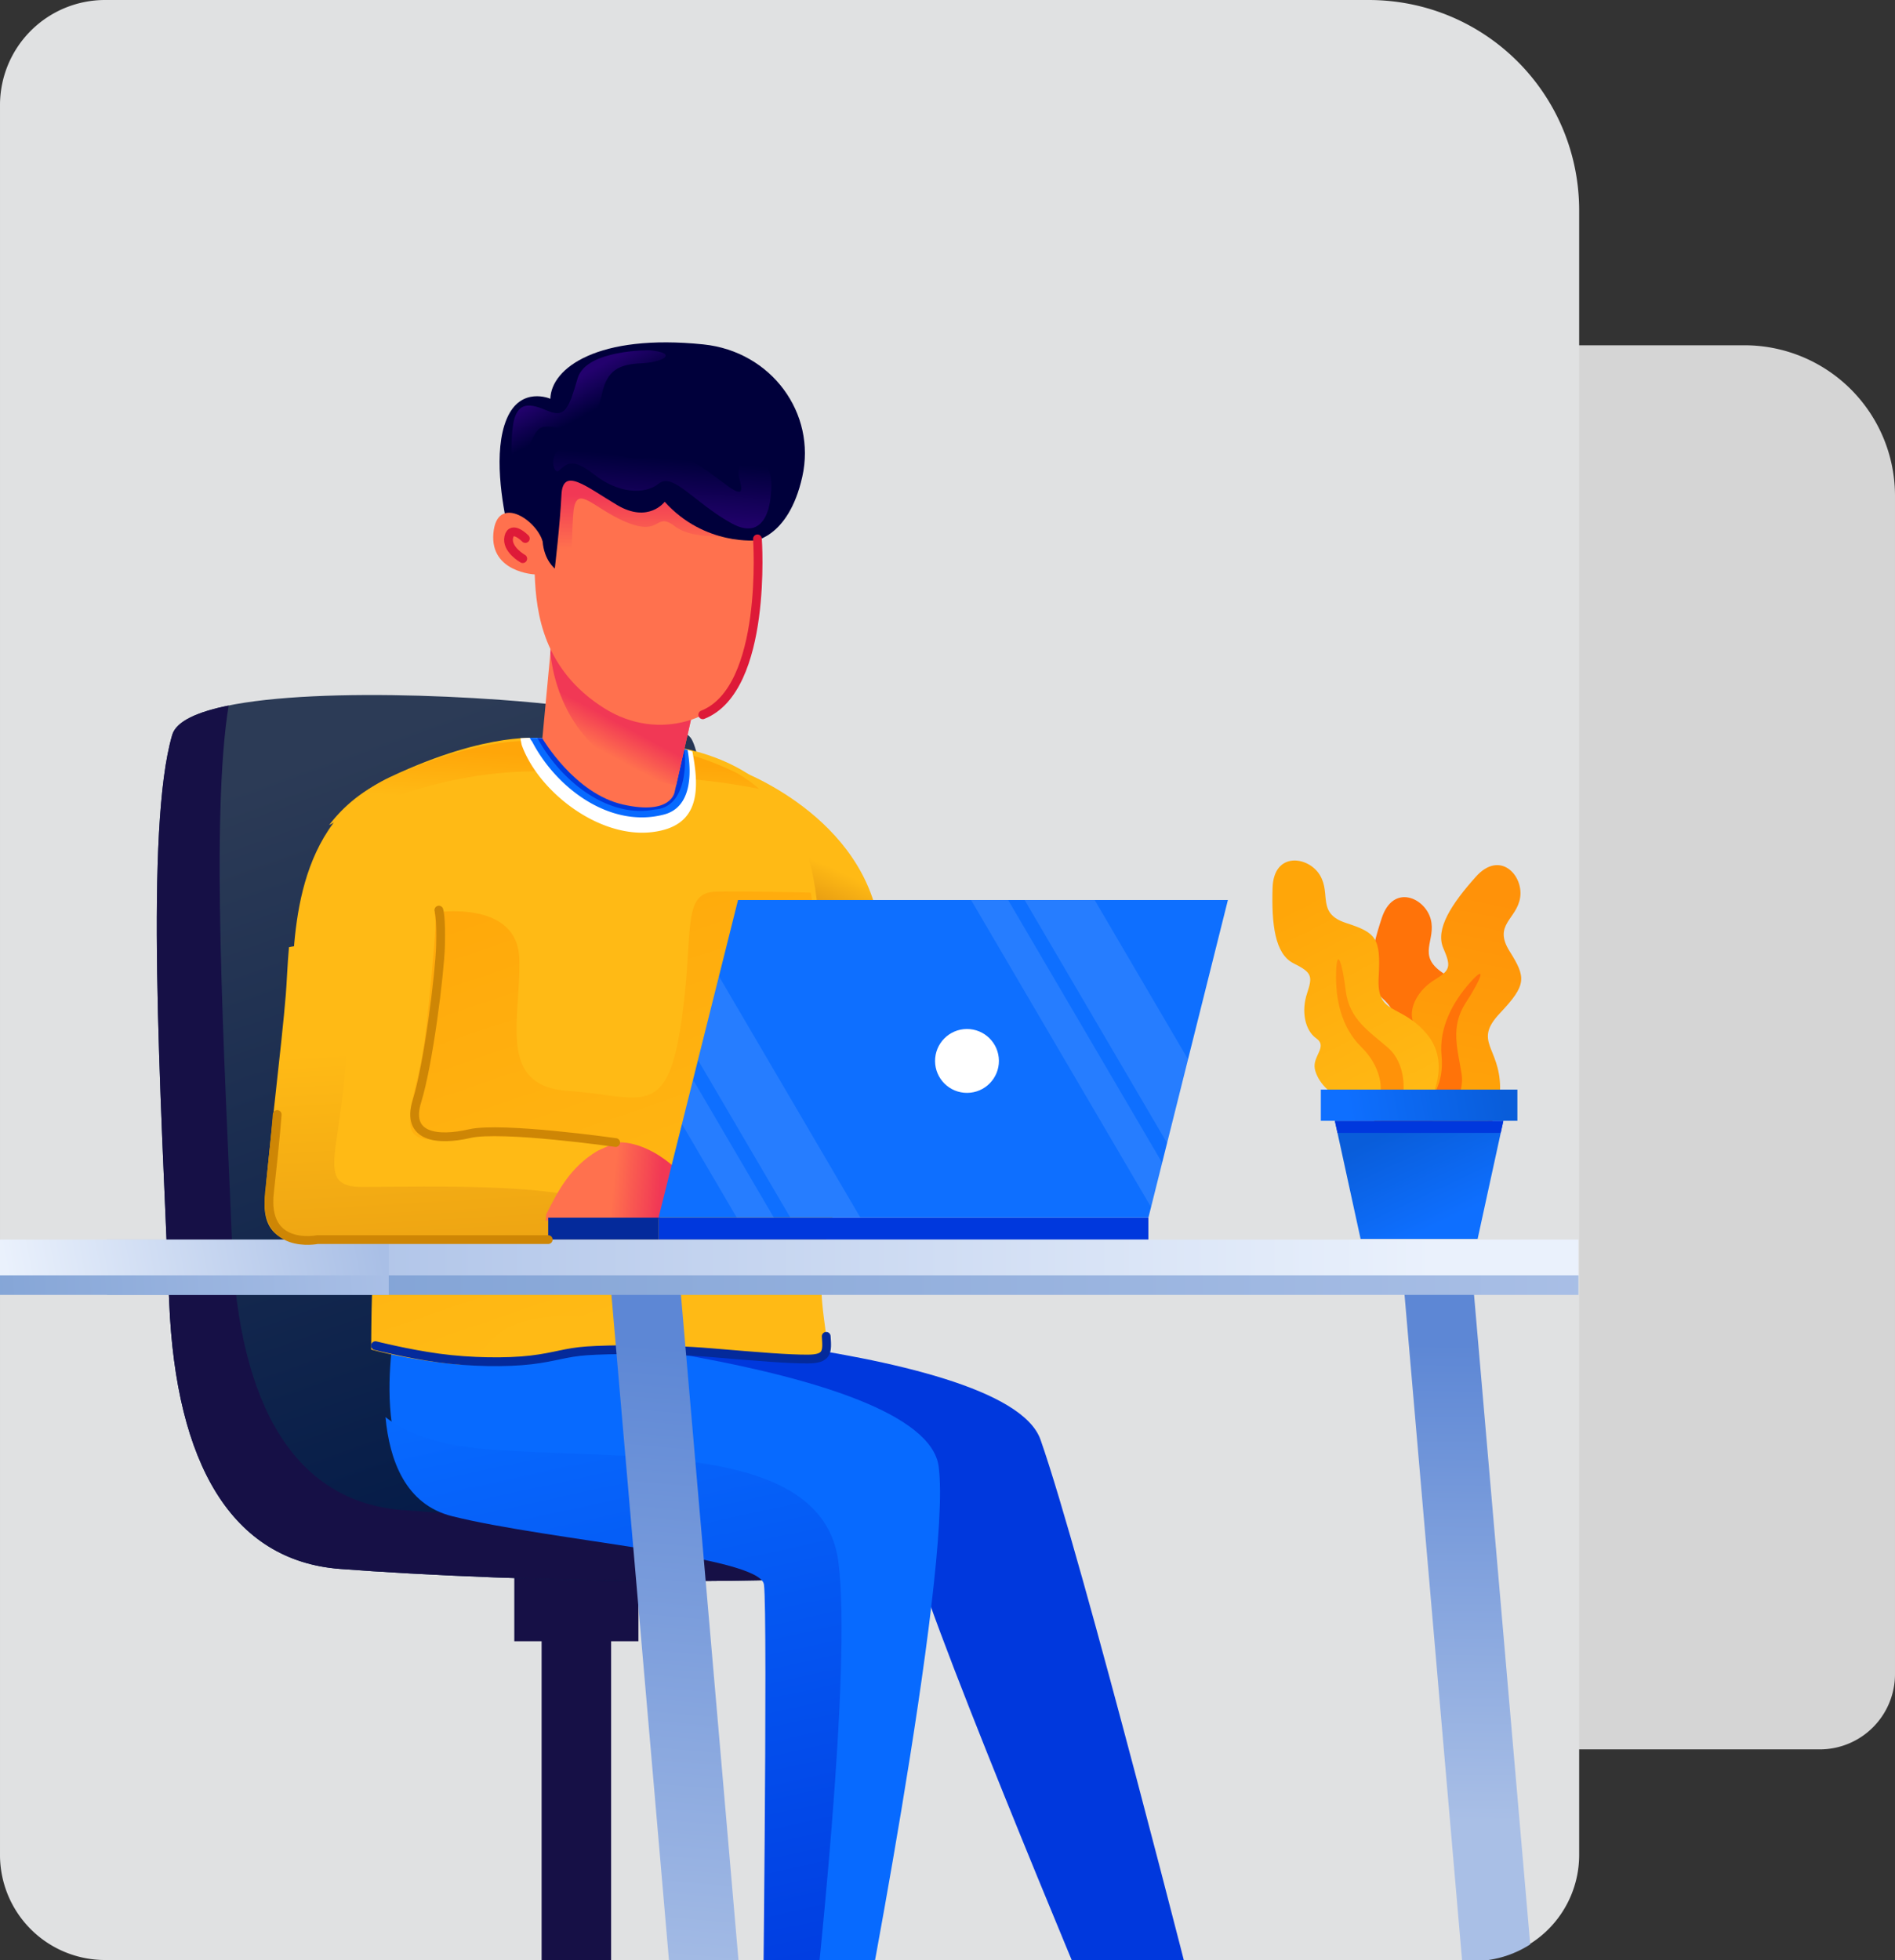 <svg xmlns="http://www.w3.org/2000/svg" xmlns:xlink="http://www.w3.org/1999/xlink" width="432" height="446.689" viewBox="0 0 114.3 118.187"><rect x="0" y="0" width="114.3" height="118.187" fill="#333333" stroke="none"/><defs><linearGradient xlink:href="#f" id="z" gradientUnits="userSpaceOnUse" gradientTransform="matrix(.265 0 0 .265 -13.605 -88.9)" x1="-3254.497" y1="4132.282" x2="-3430.884" y2="3327.85"/><linearGradient id="a"><stop offset="0" stop-color="#2f90fb"/><stop offset="1" stop-color="#1d7ee9"/></linearGradient><linearGradient id="b"><stop offset="0" stop-color="#5d87d5"/><stop offset="1" stop-color="#a9bfe6"/></linearGradient><linearGradient id="c"><stop offset="0" stop-color="#2c3b56"/><stop offset="1" stop-color="#041b48"/></linearGradient><linearGradient id="d"><stop offset="0" stop-color="#f13855"/><stop offset="1" stop-color="#ff714e"/></linearGradient><linearGradient id="e"><stop offset="0" stop-color="#b3d0ff"/><stop offset="1" stop-color="#8db7ff"/></linearGradient><linearGradient id="f"><stop offset="0" stop-color="#0038dd"/><stop offset="1" stop-color="#076aff"/></linearGradient><linearGradient id="h"><stop offset="0" stop-color="#ffa609"/><stop offset="1" stop-color="#ffba15"/></linearGradient><linearGradient id="i"><stop offset="0" stop-color="#23016e"/><stop offset="1" stop-color="#00003b"/></linearGradient><linearGradient id="k"><stop offset="0" stop-color="#eaf1fc"/><stop offset="1" stop-color="#a9bfe6"/></linearGradient><linearGradient id="l"><stop offset="0" stop-color="#a9bfe6"/><stop offset="1" stop-color="#eaf1fc"/></linearGradient><linearGradient id="m"><stop offset="0" stop-color="#83a4d6"/><stop offset="1" stop-color="#a9bfe6"/></linearGradient><linearGradient id="n"><stop offset="0" stop-color="#ff9209"/><stop offset="1" stop-color="#ffa609"/></linearGradient><linearGradient id="j"><stop offset="0" stop-color="#0e6fff"/><stop offset="1" stop-color="#095dda"/></linearGradient><linearGradient xlink:href="#b" id="p" gradientUnits="userSpaceOnUse" x1="220.281" y1="209.661" x2="218.455" y2="254.73" gradientTransform="translate(-28.679)"/><linearGradient xlink:href="#b" id="q" gradientUnits="userSpaceOnUse" x1="-148.487" y1="209.849" x2="-148.86" y2="248.909" gradientTransform="translate(-47.653)"/><linearGradient xlink:href="#b" id="r" gradientUnits="userSpaceOnUse" x1="220.281" y1="209.661" x2="218.455" y2="254.73" gradientTransform="translate(47.653)"/><linearGradient xlink:href="#c" id="s" x1="-224.319" y1="161.922" x2="-203.178" y2="221.042" gradientUnits="userSpaceOnUse" gradientTransform="translate(-47.653)"/><linearGradient xlink:href="#d" id="v" gradientUnits="userSpaceOnUse" gradientTransform="scale(-1 1) rotate(15 308.426 2211.48)" x1="-296.87" y1="358.071" x2="-296.987" y2="360.56"/><linearGradient xlink:href="#e" id="u" gradientUnits="userSpaceOnUse" gradientTransform="scale(-.265 .265) rotate(15 1165.706 8358.348)" x1="-1148.036" y1="1383.502" x2="-1128.125" y2="1373.859"/><linearGradient xlink:href="#d" id="y" gradientUnits="userSpaceOnUse" gradientTransform="matrix(-1 0 0 1 -527.542 -90.6)" x1="-296.87" y1="358.071" x2="-296.987" y2="360.56"/><linearGradient xlink:href="#e" id="x" gradientUnits="userSpaceOnUse" x1="-1148.036" y1="1383.502" x2="-1128.125" y2="1373.859" gradientTransform="matrix(-.265 0 0 .265 -527.542 -90.6)"/><linearGradient id="g"><stop offset="0" stop-color="#e59a12"/><stop offset="1" stop-color="#ffba15"/></linearGradient><linearGradient xlink:href="#g" id="A" gradientUnits="userSpaceOnUse" gradientTransform="scale(-.868 .868) rotate(54.334 37.456 799.322)" x1="-317.247" y1="264.845" x2="-321.08" y2="264.085"/><linearGradient xlink:href="#h" id="B" gradientUnits="userSpaceOnUse" gradientTransform="matrix(.265 0 0 .265 -.28 .187)" x1="-3612.199" y1="2365.771" x2="-3422.45" y2="2918.985"/><linearGradient xlink:href="#g" id="C" gradientUnits="userSpaceOnUse" gradientTransform="translate(-3.44)" x1="-990.045" y1="790.179" x2="-995.349" y2="698.256"/><linearGradient xlink:href="#b" id="D" gradientUnits="userSpaceOnUse" x1="-213.594" y1="209.849" x2="-218.336" y2="264.871" gradientTransform="translate(-47.653)"/><linearGradient xlink:href="#h" id="E" gradientUnits="userSpaceOnUse" gradientTransform="matrix(-1 0 0 1 -2018.203 -303.105)" x1="-1054.107" y1="910.377" x2="-1053.214" y2="925.198"/><linearGradient xlink:href="#d" id="F" gradientUnits="userSpaceOnUse" gradientTransform="matrix(-.265 0 0 .265 -533.983 -80.196)" x1="-1090.081" y1="901.423" x2="-1085.283" y2="910.388"/><linearGradient xlink:href="#d" id="G" gradientUnits="userSpaceOnUse" gradientTransform="matrix(-.263 .031 .031 .263 -558.976 -44.913)" x1="-1080.268" y1="830.109" x2="-1078.393" y2="846.627"/><linearGradient xlink:href="#i" id="H" gradientUnits="userSpaceOnUse" gradientTransform="scale(-1 1) rotate(6.762 659.6 4708.31)" x1="-298.206" y1="224.336" x2="-299.275" y2="219.091"/><linearGradient xlink:href="#i" id="I" gradientUnits="userSpaceOnUse" gradientTransform="scale(-1 1) rotate(6.762 659.6 4708.31)" x1="-287.167" y1="210.632" x2="-288.278" y2="213.42"/><linearGradient xlink:href="#d" id="J" gradientUnits="userSpaceOnUse" gradientTransform="scale(-1 1) rotate(23.782 174.388 1471.518)" x1="-277.387" y1="278.148" x2="-274.033" y2="276.259"/><linearGradient xlink:href="#j" id="K" gradientUnits="userSpaceOnUse" gradientTransform="translate(701.745 -95.795)" x1="-373.71" y1="290.262" x2="-355.255" y2="269.84"/><linearGradient xlink:href="#k" id="L" x1="-131.498" y1="201.882" x2="-230.977" y2="201.882" gradientUnits="userSpaceOnUse" gradientTransform="translate(-47.653)"/><linearGradient xlink:href="#l" id="M" gradientUnits="userSpaceOnUse" x1="-217.507" y1="199.433" x2="-247.425" y2="205.046" gradientTransform="translate(-47.653)"/><linearGradient xlink:href="#m" id="N" gradientUnits="userSpaceOnUse" x1="-220.13" y1="204.11" x2="-118.24" y2="204.11" gradientTransform="translate(-47.653)"/><linearGradient xlink:href="#m" id="O" gradientUnits="userSpaceOnUse" x1="-250.23" y1="203.999" x2="-216.628" y2="202.213" gradientTransform="translate(-47.653)"/><linearGradient xlink:href="#n" id="P" gradientUnits="userSpaceOnUse" gradientTransform="matrix(.265 0 0 .265 -.28 .187)" x1="-995.677" y1="1362.049" x2="-984.811" y2="1416.11"/><linearGradient xlink:href="#h" id="Q" gradientUnits="userSpaceOnUse" gradientTransform="matrix(.265 0 0 .265 -.28 .187)" x1="-950.941" y1="1361.779" x2="-975.489" y2="1409.188"/><linearGradient xlink:href="#j" id="R" gradientUnits="userSpaceOnUse" gradientTransform="translate(701.745 -95.795)" x1="-956.56" y1="469.82" x2="-965.921" y2="468.172"/><linearGradient xlink:href="#j" id="S" gradientUnits="userSpaceOnUse" gradientTransform="translate(701.745 -95.795)" x1="-961.908" y1="476.763" x2="-959.181" y2="470.962"/><linearGradient xlink:href="#d" id="t" gradientUnits="userSpaceOnUse" gradientTransform="scale(-1 1) rotate(15 308.426 2211.48)" x1="-296.87" y1="358.071" x2="-296.987" y2="360.56"/><linearGradient xlink:href="#d" id="w" gradientUnits="userSpaceOnUse" gradientTransform="matrix(-1 0 0 1 -527.542 -90.6)" x1="-296.87" y1="358.071" x2="-296.987" y2="360.56"/><clipPath clipPathUnits="userSpaceOnUse" id="o"><path style="marker:none" d="M-184.536 99.68a17.107 17.107 0 0117.145 17.145v133.834a8.554 8.554 0 01-8.573 8.572H-287.406a8.554 8.554 0 01-8.572-8.572V108.252a8.554 8.554 0 018.572-8.572h64.878z" fill="#e0e1e2" stroke-width=".317" stroke-linecap="round" stroke-linejoin="round" stroke-dasharray=".635,.635"/></clipPath></defs><path d="M105.202 20.82a9.078 9.078 0 019.098 9.098v71.02a4.54 4.54 0 01-4.549 4.549H50.614a4.539 4.539 0 01-4.55-4.55V25.369a4.539 4.539 0 014.55-4.548H85.04z" style="marker:none" fill="#d5d5d5"/><path style="marker:none" d="M82.55 0c7.036 0 12.7 5.664 12.7 12.7V111.837a6.336 6.336 0 01-6.35 6.35H6.35a6.336 6.336 0 01-6.35-6.35V6.35A6.336 6.336 0 016.35 0h48.058z" fill="#e0e1e2"/><g clip-path="url(#o)" transform="matrix(.741 0 0 .741 219.244 -73.837)" stroke-width="1.35"><path d="M-251.11 271.934c-5.798-.025-21.482.336-23.856 4.896h52.01c-2.921-5.613-26.005-4.864-26.005-4.864s-.811-.027-2.15-.032z" fill="#161046"/><path transform="skewX(4.944) scale(1 -.996)" fill="url(#p)" d="M189.301 204.186h5.658v73.678h-5.658z"/><path transform="skewX(4.944) scale(1 .996)" fill="url(#q)" d="M-199.283 204.186h5.658v73.678h-5.658z"/><path transform="skewX(4.944) scale(1 -.996)" fill="url(#r)" d="M265.633 204.186h5.658v73.678h-5.658z"/><path fill="#161046" d="M-254.012 227.029h10.103v6.174h-10.103z"/><path fill="#161046" d="M-251.79 227.029h5.658v46.857h-5.658z"/><path d="M-255.147 156.594c-11.366-.818-25.704-.567-26.71 2.851-2.23 7.574-.955 28.882-.244 46.21.538 13.126 5.104 20.989 13.895 21.662 13.382 1.024 42.92 1.929 55.042-.942 4.362-.52 3.895-6.047.743-7.17-2.465-.88-20.276 3.104-22.029-11.976-1.736-14.94-3.321-45.04-5.2-47.537-1.025-1.363-7.72-2.539-15.497-3.098z" fill="url(#s)"/><path d="M-277.265 157.057c-2.551.514-4.268 1.286-4.592 2.388-2.23 7.573-.955 28.882-.244 46.209.538 13.127 5.104 20.99 13.894 21.663 13.383 1.024 42.922 1.929 55.043-.942 2.646-.315 3.512-2.472 3.084-4.371-13.121 2.36-40.322 1.499-53.01.527-8.79-.673-13.356-8.536-13.894-21.663-.646-15.75-1.758-34.788-.28-43.81z" fill="#161046"/><path d="M-199.62 266.343s3.896.472 6.86 1.856c2.966 1.385.928 3.072-2.12 3.958-3.05.886-6.93-.564-8.234-1.425-1.303-.862-.956-3.514-.956-3.514z" fill="#8db7ff"/><path d="M-200.329 262.694l.71 3.65s1.025.483 2.096.88c1.07.398-.827 1.347-3.21 1.325-2.381-.022-3.337-1.331-3.337-1.331l-1.327-3.362z" fill="url(#t)"/><path d="M-204.084 267.392c.209.122.489.419.909.918 1.116 1.326 3.118 1.309 5.19 1.687 2.073.378 5.307-.592 4.769-1.502-.173-.293-.669-.64-1.262-.976.584.197 1.168.423 1.719.68 2.965 1.385.927 3.072-2.121 3.958-3.049.886-6.931-.564-8.234-1.425-1.17-.774-1.015-2.896-.97-3.34z" fill="url(#u)"/><path d="M-204.07 267.218l4.45-.874.426.061c1.026.345 2.89.834 1.805 1.572-.814.553-4.54 1.52-6.704-.475l.023-.284z" fill="#6f9cfe"/><path d="M-200.329 262.694l.71 3.65s1.025.483 2.096.88c1.07.398-.827 1.347-3.21 1.325-2.381-.022-3.337-1.331-3.337-1.331l-1.327-3.362z" fill="url(#v)"/><path d="M-204.04 268.968c1.012 1.097 4.226 3.311 8.316 2.43 3.348-.722 3.952-1.902 4.032-2.5 1.203 1.216-.638 2.518-3.188 3.26-3.049.885-6.931-.565-8.234-1.426-.564-.373-.818-1.081-.926-1.764z" fill="#6f9cfe"/><path d="M-227.43 270.183s3.64 1.463 6.146 3.568.1 3.207-3.074 3.274c-3.174.067-6.548-2.339-7.584-3.508-1.035-1.17-.014-3.642-.014-3.642z" fill="#8db7ff"/><path d="M-227.17 266.474l-.26 3.709s.865.732 1.796 1.393c.931.662-1.147 1.087-3.442.45-2.295-.639-2.88-2.15-2.88-2.15l-.41-3.591z" fill="url(#w)"/><path d="M-232.014 270.04c.17.172.364.53.64 1.122.735 1.57 2.673 2.07 4.577 2.973 1.905.902 5.279.802 4.995-.217-.091-.327-.48-.79-.966-1.269.513.342 1.018.71 1.484 1.102 2.505 2.105.1 3.207-3.074 3.274-3.173.067-6.548-2.339-7.584-3.508-.93-1.05-.23-3.06-.072-3.477z" fill="url(#x)"/><path d="M-231.956 269.875l4.525.308.396.17c.901.598 2.576 1.553 1.336 1.985-.929.324-4.778.293-6.352-2.193l.095-.27z" fill="#6f9cfe"/><path d="M-227.17 266.474l-.26 3.709s.865.732 1.796 1.393c.931.662-1.147 1.087-3.442.45-2.295-.639-2.88-2.15-2.88-2.15l-.41-3.591z" fill="url(#y)"/><path d="M-232.38 271.573c.694 1.322 3.225 4.293 7.404 4.5 3.421.17 4.31-.814 4.542-1.372.847 1.487-1.268 2.268-3.924 2.324-3.173.067-6.548-2.339-7.584-3.508-.448-.506-.51-1.256-.437-1.944z" fill="#6f9cfe"/><path d="M-258.916 202.69s-6.39 12.359.756 16.325c7.145 3.967 36.863 4.094 36.583 6.413-.28 2.32 15.036 38.75 15.036 38.75l8.285-.106s-9.53-37.614-12.922-47.269c-2.873-8.176-42.198-9.644-42.198-9.644z" fill="#0038dd"/><path d="M-263.626 207.101s-2.974 13.592 4.955 15.574c7.929 1.983 25.017 3.238 25.347 5.55.33 2.313-.133 40.12-.133 40.12h7.07s8.072-40.78 6.916-49.37c-1.156-8.589-38.263-11.29-38.263-11.29z" fill="#076aff"/><path d="M-998.102 811.186c1.222 13.231 6.121 26.84 20.448 30.421 29.966 7.492 94.55 12.239 95.799 20.979 1.248 8.74-.502 151.635-.502 151.635h13.705c3.113-27.126 13.956-126.42 9.652-158.701-5-37.5-67.5-31-108.5-34.5-15.456-1.32-24.868-5.338-30.602-9.834z" transform="scale(.265)" fill="url(#z)"/><path d="M-235.96 162.23s10.664 3.742 11.74 13.33c1.075 9.589.841 14.22.841 14.22l-7.81-.141z" fill="url(#A)"/><path d="M-251.73 159.73s-4.3-.664-12.384 3.144c-8.085 3.809-7.737 13.29-8.067 17.4-.331 4.111-1.409 12.689-1.707 16.705-.277 3.733 3.036 3.584 4.45 3.666 2.127.123 4.801.028 4.801.028s-.473 2.05-.54 3.987c-.066 1.938-.066 4.477-.066 4.477s8.285 2.339 14.766.802c6.482-1.537 20.18 1.069 21.516.133 1.336-.935-1.507-5.364 1.044-11.884 2.552-6.52-.814-17.651-1.286-23.415-.473-5.764-1.409-6.867-2.495-8.78-.828-1.46-3.344-4.848-10.46-5.784-7.116-.935-9.571-.48-9.571-.48z" fill="#ffba15"/><path d="M-891.857 649.783c-1.62.002-3.164.013-4.579.035-11.313.177-6.564 13.202-11.064 41.702s-12.5 21-34.5 19.5-14.5-22-15-40.5-26.125-14.25-26.125-14.25.6.973.246 6.453c-.353 5.48-2.386 28.108-3.8 36.593-1.415 8.486-3.624 13.7-3.89 20.24-.265 6.541 3.801 7.073 14.231 6.1 10.43-.972 9.9-.443 18.297-.531 8.397-.088 29.521 2.564 29.521 2.564l-1.23 12.83-14 17.25-56.75-.25-.72.962 1.017-.03s-1.787 7.745-2.04 15.069c-.252 7.323-.251 16.92-.251 16.92s12.801 3.595 28.426 4.685c2.932-2.283 5.802-4.84 8.568-7.605 15-15 46-2 71.5-4.5a355.766 355.766 0 0129.123-1.641c-.996-7.874-1.785-18.914 3.461-32.32 9.643-24.643-3.08-66.715-4.865-88.5-.331-4.04-.722-7.47-1.166-10.43-2.52-.065-14.2-.361-24.41-.346z" transform="scale(.265)" fill="url(#B)"/><path d="M-265.315 209.15s2.584.655 5.157 1.006c2.572.35 5.554.386 7.518.152 1.965-.234 2.806-.62 4.537-.737 1.73-.117 5.963-.199 10.15.152 4.186.35 6.174.515 7.81.515 1.638 0 1.614-.585 1.52-1.848" fill="none" stroke="#042a9b" stroke-width=".714" stroke-linecap="round" stroke-linejoin="round"/><path d="M-1024.223 666.438c-1.297.012-2.499.206-3.527.453-.504 5.627-.66 10.658-.967 14.463-1.25 15.535-5.321 47.954-6.449 63.132-1.048 14.111 11.472 13.549 16.82 13.858 8.036.464 18.143.107 18.143.107s-.302 1.418-.654 3.328l3.357.24s68.5-1.5 68-12.5-59.5-9-75.5-9-5.5-11.5-5-47.5c.313-22.5-7.968-26.64-14.223-26.581z" transform="scale(.265)" fill="url(#C)"/><path transform="skewX(4.944) scale(1 .996)" fill="url(#D)" d="M-263.841 204.186h5.658v73.678h-5.658z"/><path d="M-943.416 603.281a88.183 88.183 0 00-3.307.055c-.335.011-.63.027-.927.041-.577.028-1.116.057-1.55.09-.18.014-.382.025-.538.039a33.13 33.13 0 00-1.227.127h-.002c-.303.04-.45.068-.45.068s-.254-.039-.759-.08c-.251-.02-.566-.04-.941-.056h-.002a34.691 34.691 0 00-1.315-.032c-2.501-.011-6.543.205-12.064 1.243a99.865 99.865 0 00-7.332 1.677c-1.34.358-2.736.758-4.192 1.205-1.455.448-2.968.942-4.539 1.489a146.076 146.076 0 00-4.388 1.617c-1.005.386-2.015.777-3.06 1.205a164.378 164.378 0 00-5.395 2.318c-.927.417-1.868.852-2.823 1.301-7.465 3.517-13.017 8.318-17.18 13.785 47.018-24.365 83.118-14.515 83.118-14.515 19.785-1.17 36.615.978 49.006 3.44a42.825 42.825 0 00-3.084-2.444c-.288-.207-.603-.412-.905-.617-.418-.284-.84-.568-1.285-.848a45.196 45.196 0 00-1.468-.9l-.047-.03c-.003 0-.005-.003-.008-.004-7.453-3.674-15.929-6.678-24.856-7.894l-.306-.045a333.704 333.704 0 00-9.276-1.094h-.002a253.25 253.25 0 00-7.72-.682 204.36 204.36 0 00-3.311-.213 173.626 173.626 0 00-2.957-.14 133.602 133.602 0 00-4.908-.106z" transform="scale(.265)" fill="url(#E)"/><path d="M-249.612 159.618c.564.001 1.253.02 2.081.065.552.031 1.167.074 1.847.134a82.7 82.7 0 013.526.392c.223.03.444.063.663.102.083.014.164.032.246.048.144.027.288.054.43.085l.028.007a17.275 17.275 0 011.273.332c.612 3.224.59 6.125-3.298 6.578-4.372.51-9.259-3.351-10.592-7.09-.045-.207-.073-.373-.106-.55 1.18-.085 1.785.008 1.785.008s.038-.007.12-.017c.242-.032.87-.095 1.997-.093z" fill="#fff"/><path d="M-249.612 159.618c.564.001 1.253.02 2.081.065.552.031 1.167.074 1.847.134a82.7 82.7 0 013.526.392c.223.03.444.063.663.102.083.014.164.032.246.048.144.027.288.054.43.085l.028.007c.211.047.421.097.63.152.085.022.17.048.254.071.35 1.981.305 4.683-1.934 5.257-4.338 1.133-8.727-2.106-10.72-5.94a1.56 1.56 0 01-.194-.304c.678-.01 1.026.042 1.026.042s.038-.007.12-.017c.242-.032.87-.096 1.997-.093z" fill="#076aff"/><path d="M-249.612 159.618c.564.001 1.253.02 2.081.065.552.031 1.167.074 1.847.134a82.7 82.7 0 013.526.392c.223.03.444.063.663.102.083.014.164.032.246.048.144.027.288.054.43.085l.028.007c.21.047.418.097.624.15.215 2.076-.216 4.782-2.403 4.916-3.839.758-7.707-2.365-9.56-5.82.256.014.4.032.4.032s.04-.007.12-.017c.243-.032.87-.096 1.998-.093z" fill="#0038dd"/><path d="M-239.398 157.178l-1.559 6.898s-.236 1.937-4.205 1.04c-3.968-.898-6.567-5.387-6.567-5.387l1.04-11.056z" fill="#ff714e"/><path d="M-234.757 143.714s3.037-.122 4.188-5.278c1.152-5.155-2.508-10.191-8.048-10.764-8.59-.887-12.4 1.925-12.46 4.423 0 0-2.405-1.057-3.542 1.612-1.138 2.669-.372 6.96.119 9.127.49 2.166 13.55 5.343 19.743.88z" fill="#00003b"/><path d="M-247.239 151.272l7.841 5.906-1.442 6.38c-8.217-1.497-9.902-7.799-10.239-10.746l.145-1.54z" fill="url(#F)"/><path d="M-234.189 144.015s-.08 7.828-1.458 10.897c-1.379 3.07-6.482 5.255-11.077 2.346-4.912-3.111-5.515-7.684-5.626-10.87 0 0-3.644-.164-3.365-3.35.278-3.185 3.462-1.153 4.01.658l.739-5.247c5.762-1.39 11.625-.183 16.173 3.136 0 0 .412.092.604 2.43z" fill="#ff714e"/><path d="M-248.803 138.048c5.042-.654 10.025.631 14.003 3.532-.167.48-.466 1.013-.941 1.61 0 0-3.579.519-5.2-.716-1.621-1.235-1.069.816-3.866-.303-2.797-1.12-4.175-3.312-4.399-.787-.224 2.524.16 4.93-1.51 4.523l-.42-6.247.15-1.075.152-.166a20.43 20.43 0 012.03-.37z" fill="url(#G)"/><path d="M-234.212 143.612s-4.283.493-7.56-3.133c0 0-1.316 1.773-3.858.272-2.543-1.502-4.437-3.165-4.545-.832-.108 2.334-.541 5.988-.541 5.988s-.872-.669-.99-2.21c-.116-1.543-.306-6.178-.306-6.178l11.064-2.857 6.623 4.205z" fill="#00003b"/><path d="M-233.134 139.903s-.129 4.019-3.189 2.33c-3.06-1.69-4.768-4.179-5.934-3.233-1.166.945-3.34.766-5.233-.725-1.893-1.492-2.286-.84-2.899-.33-.612.51-1.412-3.398 3.47-1.656 4.884 1.742 3.97-.571 6.624.527 2.653 1.098 5.375 4.476 4.633 1.906-.742-2.57 3.056-2.885 2.528 1.18z" fill="url(#H)"/><path d="M-242.971 128.15s-5.192-.09-5.887 2.28c-.694 2.37-.994 3.246-2.375 2.67-1.38-.576-2.715-1.057-2.94 1.593-.223 2.651.084 3.254 1.155 1.512 1.072-1.742.664-2.064 2.825-1.714 2.161.349 2.911-.985 3.33-2.851.417-1.866 1.37-2.35 3.176-2.429 1.808-.08 3.064-.834.716-1.06z" fill="url(#I)"/><path d="M-253.115 143.466s-1.11-1.13-1.344-.126c-.234 1.003 1.134 1.766 1.134 1.766M-234.221 143.497s.868 12.208-4.45 14.313" fill="none" stroke="#de1a38" stroke-width=".714" stroke-linecap="round" stroke-linejoin="round"/><path d="M-241.826 198.27s-1.53 2.739-4.763 1.376c-3.234-1.363-4.877-.64-4.877-.64l.047-.536c.968-1.92 1.942-3.836 4.176-5.17l1.482-.68s2.304-.395 5.173 2.368c2.87 2.762-1.238 3.282-1.238 3.282z" fill="url(#J)"/><path transform="skewX(-14.056) scale(1 .97)" fill="url(#K)" d="M-192.517 178.23h39.876v26.638h-39.876z"/><circle transform="scale(-1 1) rotate(.38)" r="2.599" cy="184.535" cx="218.393" fill="#fff"/><path d="M-216.827 172.893l14.644 24.98.903-3.608-12.53-21.372zm4.36 0l11.589 19.769 1.706-6.815-7.594-12.954zm-24.889 6.195l-1.706 6.815 7.522 12.83h5.7zm-2.107 8.418l-.903 3.608 4.465 7.62h3.02z" opacity=".1" fill="#fff"/><path fill="#0038dd" d="M-242.274 198.733h39.876v1.785h-39.876z"/><path fill="#042a9b" d="M-242.274 198.733h-8.978v1.785h8.978z"/><path fill="url(#L)" d="M-287.164 200.519h125.379v2.908h-125.379z"/><path fill="url(#M)" d="M-301.009 200.519h36.778v2.908h-36.778z"/><path fill="url(#N)" d="M-287.164 203.427h125.379v1.589h-125.379z"/><path fill="url(#O)" d="M-301.009 203.427h36.778v1.589h-36.778z"/><path d="M-245.761 192.62s-9.297-1.321-11.877-.726c-2.58.596-5.226.331-4.3-2.646.927-2.976 1.853-10.318 1.919-12.633.066-2.316-.133-2.91-.133-2.91M-251.253 200.519h-18.787s-4.432.9-3.903-3.83c.53-4.729.628-6.35.628-6.35" fill="none" stroke="#ce8605" stroke-width=".714" stroke-linecap="round" stroke-linejoin="round"/><g transform="matrix(-1.334 0 0 1.334 -526.02 -308.83)"><path d="M-262.285 377.456s-2.044-1.836-1.032-4.08c1.013-2.245 2.622-1.882 1.81-4.13-.81-2.249-.603-2.63.975-3.712 1.577-1.08.36-1.953.711-3.264.352-1.31 2.289-2.178 2.985-.068.697 2.11 1.008 3.915.08 4.78-.927.864-.912 1.081-.271 2 .64.92.771 2.113.232 2.79-.54.676.534.975.612 1.74.078.765-.416 1.847-1.278 2.347-.862.501-4.824 1.597-4.824 1.597z" fill="#ff7309" paint-order="stroke markers fill"/><path d="M-261.483 375.852s-2.607-.868-2.574-3.33c.033-2.462 1.654-2.771.013-4.51-1.64-1.738-1.603-2.17-.587-3.791 1.015-1.62-.45-1.935-.65-3.277-.2-1.343 1.23-2.91 2.71-1.253 1.48 1.657 2.485 3.188 1.98 4.35-.505 1.163-.405 1.356.55 1.944.954.587 1.55 1.63 1.324 2.465-.224.835.88.68 1.256 1.351.377.671.356 1.86-.235 2.663-.59.803-3.787 3.388-3.787 3.388z" fill="url(#P)" paint-order="stroke markers fill"/><path d="M-260.713 374.344s-1.222-1.165-.99-2.653c.232-1.49.704-2.84-.256-4.316-.96-1.477-1.312-2.413-.26-1.23 1.053 1.183 1.904 2.75 1.736 4.463-.169 1.712.648 2.723.933 2.916.284.193-1.163.82-1.163.82z" fill="#ff7309" paint-order="stroke markers fill"/><path d="M-259.717 373.446s-1.44-2.34.165-4.205c1.607-1.867 3.048-1.063 2.906-3.45-.142-2.385.166-2.692 1.985-3.283 1.819-.59.897-1.772 1.606-2.93.709-1.157 2.811-1.44 2.882.78.07 2.22-.142 4.04-1.276 4.607-1.134.567-1.18.78-.826 1.842.354 1.064.141 2.245-.567 2.74-.71.497.236 1.087.094 1.843s-.921 1.654-1.89 1.89c-.968.237-5.079.166-5.079.166z" fill="url(#Q)" paint-order="stroke markers fill"/><path d="M-258.158 372.784s-.189-1.677.945-2.67c1.134-.991 2.363-1.724 2.575-3.472.213-1.748.544-2.693.59-1.11.048 1.583-.306 3.33-1.535 4.536-1.228 1.204-1.252 2.504-1.157 2.834.094.331-1.418-.118-1.418-.118z" fill="#ff9209" paint-order="stroke markers fill"/><rect width="11.994" height="1.904" x="-265.111" y="372.671" ry="0" fill="url(#R)"/><path d="M-264.254 374.582l1.57 7.198H-255.544l1.57-7.198h-5.634z" fill="url(#S)"/><path d="M-264.254 374.582l.16.73h9.96l.16-.73h-5.636z" fill="#0038dd"/></g></g></svg>